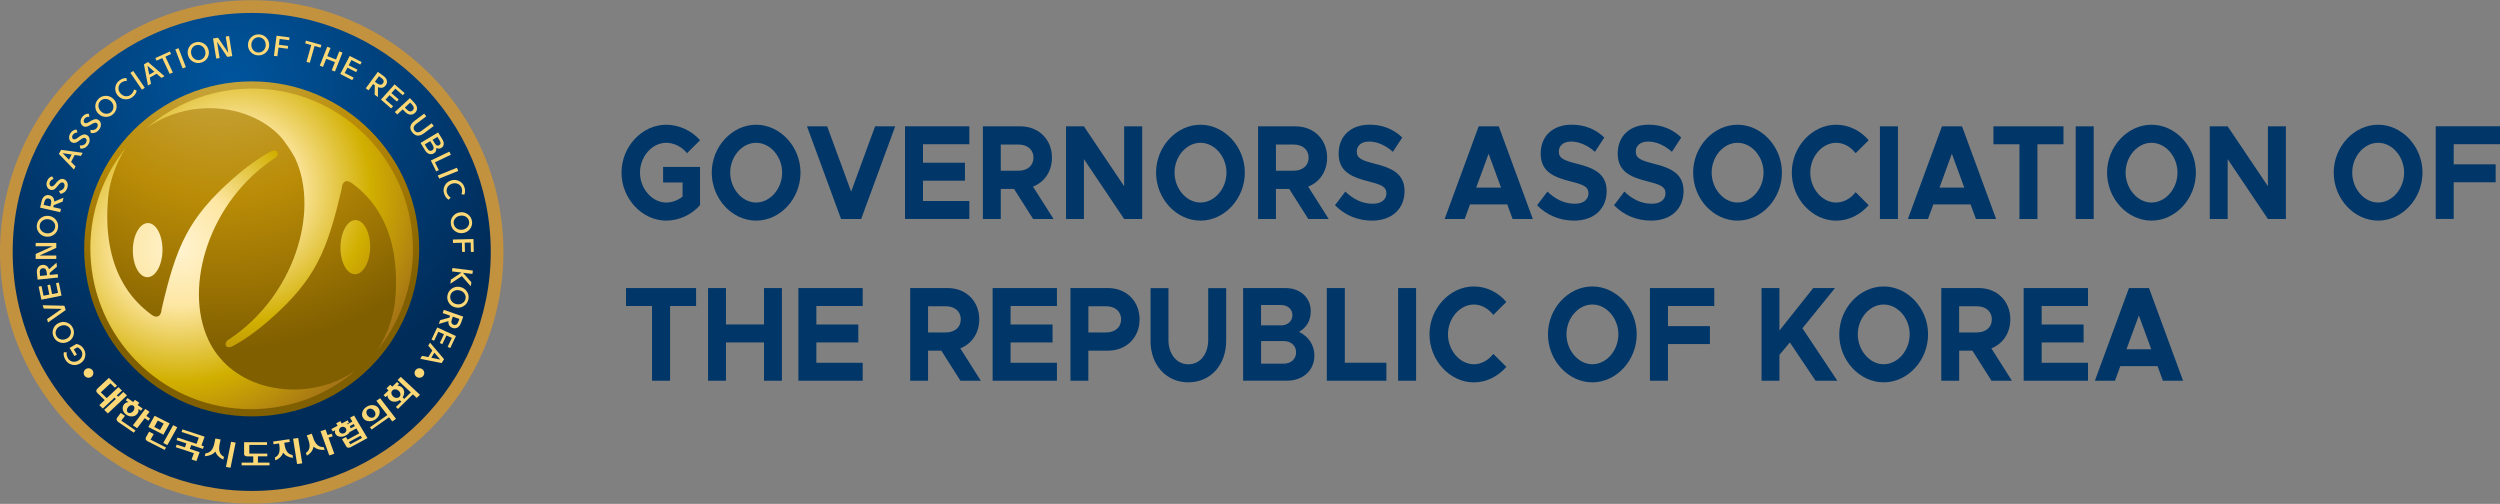 <svg width="258" height="52" viewBox="0 0 258 52" fill="none" xmlns="http://www.w3.org/2000/svg">
<rect x="0" y="0" width="258" height="52" fill="#808080" stroke="none"/>
<g clip-path="url(#clip0_2476_3837)">
<path d="M68.429 17.23H72.245V21.166C71.38 22.17 70.048 22.767 68.757 22.767C66.259 22.767 64.141 20.495 64.141 17.812C64.141 15.13 66.259 12.872 68.757 12.872C70.048 12.872 71.38 13.473 72.245 14.473L70.903 15.809C70.39 15.157 69.548 14.736 68.757 14.736C67.291 14.736 66.046 16.157 66.046 17.812C66.046 19.468 67.291 20.902 68.757 20.902C69.345 20.902 69.951 20.68 70.441 20.292V18.83H68.433V17.23H68.429Z" fill="#003668"/>
<path d="M73.452 17.812C73.452 15.125 75.561 12.872 78.032 12.872C80.502 12.872 82.611 15.125 82.611 17.812C82.611 20.5 80.529 22.767 78.032 22.767C75.534 22.767 73.452 20.495 73.452 17.812ZM80.719 17.812C80.719 16.157 79.489 14.736 78.032 14.736C76.575 14.736 75.358 16.157 75.358 17.812C75.358 19.468 76.588 20.902 78.032 20.902C79.475 20.902 80.719 19.482 80.719 17.812Z" fill="#003668"/>
<path d="M92.386 13.039L88.87 22.6H86.798L83.282 13.039H85.364L87.839 19.774L90.309 13.039H92.381H92.386Z" fill="#003668"/>
<path d="M95.253 14.889V16.795H99.583V18.645H95.253V20.745H100.036V22.596H93.398V13.034H100.036V14.884H95.253V14.889Z" fill="#003668"/>
<path d="M106.619 22.6L104.648 19.496H103.279V22.6H101.434V13.039H105.31C107.179 13.039 108.562 14.376 108.562 16.268C108.562 17.688 107.785 18.798 106.605 19.261L108.728 22.6H106.619ZM103.279 17.618H105.111C106.027 17.618 106.656 17.091 106.656 16.268C106.656 15.444 106.027 14.917 105.111 14.917H103.279V17.618Z" fill="#003668"/>
<path d="M110.014 13.039H111.859L116.013 19.219V13.039H117.873V22.6H116.013L111.859 16.42V22.6H110.014V13.039Z" fill="#003668"/>
<path d="M119.307 17.812C119.307 15.125 121.416 12.872 123.886 12.872C126.356 12.872 128.466 15.125 128.466 17.812C128.466 20.5 126.384 22.767 123.886 22.767C121.388 22.767 119.307 20.495 119.307 17.812ZM126.574 17.812C126.574 16.157 125.343 14.736 123.886 14.736C122.429 14.736 121.212 16.157 121.212 17.812C121.212 19.468 122.443 20.902 123.886 20.902C125.329 20.902 126.574 19.482 126.574 17.812Z" fill="#003668"/>
<path d="M135.016 22.6L133.046 19.496H131.677V22.6H129.831V13.039H133.707C135.576 13.039 136.959 14.376 136.959 16.268C136.959 17.688 136.182 18.798 135.003 19.261L137.121 22.6H135.012H135.016ZM131.677 17.618H133.509C134.424 17.618 135.053 17.091 135.053 16.268C135.053 15.444 134.424 14.917 133.509 14.917H131.677V17.618Z" fill="#003668"/>
<path d="M137.769 21.18L138.837 19.774C139.651 20.555 140.581 21.027 141.673 21.027C142.602 21.027 143.079 20.555 143.079 19.954C143.079 19.274 142.575 19.061 141.261 18.728C139.443 18.27 138.148 17.697 138.148 15.847C138.148 13.996 139.452 12.868 141.335 12.868C142.741 12.868 143.833 13.358 144.712 14.191L143.745 15.666C142.977 14.986 142.112 14.607 141.284 14.607C140.456 14.607 140.017 15.065 140.017 15.638C140.017 16.332 140.53 16.554 141.862 16.892C143.717 17.35 144.948 17.965 144.948 19.732C144.948 21.499 143.703 22.767 141.599 22.767C140.105 22.767 138.777 22.207 137.773 21.18H137.769Z" fill="#003668"/>
<path d="M155.545 21.097H151.706L151.156 22.6H149.088L152.599 13.039H154.671L158.187 22.6H156.1L155.55 21.097H155.545ZM154.907 19.358L153.626 15.865L152.344 19.358H154.902H154.907Z" fill="#003668"/>
<path d="M158.626 21.18L159.694 19.774C160.513 20.555 161.438 21.027 162.53 21.027C163.46 21.027 163.931 20.555 163.931 19.954C163.931 19.274 163.432 19.061 162.114 18.728C160.291 18.27 159 17.697 159 15.847C159 13.996 160.305 12.868 162.188 12.868C163.594 12.868 164.685 13.358 165.564 14.191L164.598 15.666C163.83 14.986 162.965 14.607 162.137 14.607C161.309 14.607 160.869 15.065 160.869 15.638C160.869 16.332 161.383 16.554 162.715 16.892C164.574 17.35 165.805 17.965 165.805 19.732C165.805 21.499 164.565 22.767 162.451 22.767C160.957 22.767 159.63 22.207 158.621 21.18H158.626Z" fill="#003668"/>
<path d="M166.568 21.18L167.632 19.774C168.451 20.555 169.376 21.027 170.472 21.027C171.402 21.027 171.879 20.555 171.879 19.954C171.879 19.274 171.379 19.061 170.061 18.728C168.243 18.27 166.948 17.697 166.948 15.847C166.948 13.996 168.252 12.868 170.135 12.868C171.536 12.868 172.633 13.358 173.507 14.191L172.54 15.666C171.772 14.986 170.907 14.607 170.079 14.607C169.251 14.607 168.812 15.065 168.812 15.638C168.812 16.332 169.325 16.554 170.658 16.892C172.517 17.35 173.743 17.965 173.743 19.732C173.743 21.499 172.503 22.767 170.394 22.767C168.9 22.767 167.568 22.207 166.568 21.18Z" fill="#003668"/>
<path d="M174.732 17.812C174.732 15.125 176.842 12.872 179.312 12.872C181.782 12.872 183.896 15.125 183.896 17.812C183.896 20.5 181.814 22.767 179.312 22.767C176.809 22.767 174.732 20.495 174.732 17.812ZM181.999 17.812C181.999 16.157 180.769 14.736 179.312 14.736C177.855 14.736 176.643 16.157 176.643 17.812C176.643 19.468 177.873 20.902 179.312 20.902C180.751 20.902 181.999 19.482 181.999 17.812Z" fill="#003668"/>
<path d="M184.914 17.812C184.914 15.125 187.023 12.872 189.494 12.872C190.798 12.872 192.005 13.483 192.847 14.473L191.501 15.809C191.002 15.171 190.285 14.736 189.494 14.736C188.05 14.736 186.82 16.157 186.82 17.812C186.82 19.468 188.046 20.902 189.494 20.902C190.285 20.902 191.002 20.472 191.501 19.834L192.847 21.171C192.005 22.147 190.803 22.771 189.494 22.771C187.019 22.771 184.914 20.5 184.914 17.817V17.812Z" fill="#003668"/>
<path d="M194.008 13.039H195.867V22.6H194.008V13.039Z" fill="#003668"/>
<path d="M203.357 21.097H199.517L198.967 22.6H196.895L200.41 13.039H202.482L205.998 22.6H203.916L203.366 21.097H203.357ZM202.714 19.358L201.432 15.865L200.156 19.358H202.714Z" fill="#003668"/>
<path d="M208.408 14.889H205.725V13.039H212.95V14.889H210.262V22.6H208.408V14.889Z" fill="#003668"/>
<path d="M214.213 13.039H216.068V22.6H214.213V13.039Z" fill="#003668"/>
<path d="M217.451 17.812C217.451 15.125 219.561 12.872 222.035 12.872C224.51 12.872 226.615 15.125 226.615 17.812C226.615 20.5 224.529 22.767 222.035 22.767C219.542 22.767 217.451 20.495 217.451 17.812ZM224.718 17.812C224.718 16.157 223.492 14.736 222.035 14.736C220.578 14.736 219.362 16.157 219.362 17.812C219.362 19.468 220.592 20.902 222.035 20.902C223.478 20.902 224.718 19.482 224.718 17.812Z" fill="#003668"/>
<path d="M228.049 13.039H229.894L234.048 19.219V13.039H235.903V22.6H234.048L229.894 16.42V22.6H228.049V13.039Z" fill="#003668"/>
<path d="M240.839 17.812C240.839 15.125 242.948 12.872 245.423 12.872C247.898 12.872 250.002 15.125 250.002 17.812C250.002 20.5 247.916 22.767 245.423 22.767C242.93 22.767 240.839 20.495 240.839 17.812ZM248.106 17.812C248.106 16.157 246.88 14.736 245.423 14.736C243.966 14.736 242.749 16.157 242.749 17.812C242.749 19.468 243.98 20.902 245.423 20.902C246.866 20.902 248.106 19.482 248.106 17.812Z" fill="#003668"/>
<path d="M253.222 14.889V16.962H257.552V18.812H253.222V22.596H251.367V13.034H258.005V14.884H253.227L253.222 14.889Z" fill="#003668"/>
<path d="M67.295 31.579H64.607V29.728H71.837V31.579H69.15V39.29H67.29V31.579H67.295Z" fill="#003668"/>
<path d="M80.692 29.728V39.29H78.846V35.339H74.919V39.29H73.073V29.728H74.919V33.484H78.846V29.728H80.692Z" fill="#003668"/>
<path d="M84.249 31.579V33.489H88.578V35.339H84.249V37.439H89.031V39.29H82.394V29.728H89.031V31.579H84.249Z" fill="#003668"/>
<path d="M99.116 39.29L97.145 36.186H95.776V39.29H93.931V29.728H97.807C99.676 29.728 101.059 31.065 101.059 32.957C101.059 34.377 100.282 35.487 99.102 35.95L101.221 39.29H99.112H99.116ZM95.776 34.308H97.608C98.524 34.308 99.153 33.781 99.153 32.957C99.153 32.134 98.524 31.606 97.608 31.606H95.776V34.308Z" fill="#003668"/>
<path d="M104.292 31.579V33.489H108.622V35.339H104.292V37.439H109.075V39.29H102.438V29.728H109.075V31.579H104.292Z" fill="#003668"/>
<path d="M110.476 29.728H114.353C116.221 29.728 117.605 31.065 117.605 32.957C117.605 34.849 116.226 36.186 114.353 36.186H112.317V39.29H110.472V29.728H110.476ZM114.154 34.308C115.07 34.308 115.699 33.781 115.699 32.957C115.699 32.134 115.07 31.606 114.154 31.606H112.322V34.308H114.154Z" fill="#003668"/>
<path d="M118.738 35.159V29.733H120.584V35.076C120.584 36.551 121.435 37.597 122.642 37.597C123.849 37.597 124.687 36.551 124.687 35.076V29.733H126.542V35.159C126.542 37.675 124.923 39.456 122.638 39.456C120.352 39.456 118.733 37.675 118.733 35.159H118.738Z" fill="#003668"/>
<path d="M128.295 29.728H132.661C134.202 29.728 135.27 30.732 135.27 32.12C135.27 33.096 134.831 33.804 134.063 34.248C135.067 34.747 135.645 35.64 135.645 36.695C135.645 38.226 134.465 39.285 132.819 39.285H128.29V29.724L128.295 29.728ZM132.199 33.582C132.888 33.582 133.378 33.138 133.378 32.522C133.378 31.907 132.888 31.477 132.199 31.477H130.14V33.577H132.199V33.582ZM132.49 37.532C133.23 37.532 133.758 37.046 133.758 36.362C133.758 35.677 133.23 35.196 132.49 35.196H130.145V37.532H132.49Z" fill="#003668"/>
<path d="M143.074 37.439V39.29H136.927V29.728H138.786V37.435H143.079L143.074 37.439Z" fill="#003668"/>
<path d="M144.286 29.728H146.141V39.29H144.286V29.728Z" fill="#003668"/>
<path d="M147.524 34.502C147.524 31.814 149.634 29.562 152.104 29.562C153.408 29.562 154.616 30.172 155.453 31.162L154.111 32.499C153.607 31.861 152.895 31.426 152.104 31.426C150.661 31.426 149.43 32.846 149.43 34.502C149.43 36.158 150.661 37.592 152.104 37.592C152.895 37.592 153.607 37.162 154.111 36.523L155.453 37.86C154.611 38.836 153.408 39.461 152.104 39.461C149.629 39.461 147.524 37.19 147.524 34.507V34.502Z" fill="#003668"/>
<path d="M159.75 34.502C159.75 31.814 161.859 29.562 164.329 29.562C166.8 29.562 168.909 31.819 168.909 34.502C168.909 37.185 166.827 39.456 164.329 39.456C161.832 39.456 159.75 37.185 159.75 34.502ZM167.017 34.502C167.017 32.846 165.791 31.426 164.334 31.426C162.877 31.426 161.66 32.846 161.66 34.502C161.66 36.158 162.891 37.592 164.334 37.592C165.777 37.592 167.017 36.172 167.017 34.502Z" fill="#003668"/>
<path d="M172.133 31.579V33.656H176.463V35.506H172.133V39.29H170.273V29.728H176.911V31.579H172.133Z" fill="#003668"/>
<path d="M181.791 29.728H183.637V34.114L187.124 29.728H189.373L186.01 33.878L189.613 39.29H187.365L184.714 35.339L183.637 36.621V39.294H181.791V29.733V29.728Z" fill="#003668"/>
<path d="M189.812 34.502C189.812 31.814 191.922 29.562 194.397 29.562C196.871 29.562 198.976 31.819 198.976 34.502C198.976 37.185 196.894 39.456 194.397 39.456C191.899 39.456 189.812 37.185 189.812 34.502ZM197.08 34.502C197.08 32.846 195.849 31.426 194.397 31.426C192.944 31.426 191.723 32.846 191.723 34.502C191.723 36.158 192.953 37.592 194.397 37.592C195.84 37.592 197.08 36.172 197.08 34.502Z" fill="#003668"/>
<path d="M205.522 39.29L203.551 36.186H202.186V39.29H200.341V29.728H204.217C206.086 29.728 207.464 31.065 207.464 32.957C207.464 34.377 206.687 35.487 205.508 35.95L207.631 39.29H205.522ZM202.182 34.308H204.014C204.93 34.308 205.559 33.781 205.559 32.957C205.559 32.134 204.93 31.606 204.014 31.606H202.182V34.308Z" fill="#003668"/>
<path d="M210.698 31.579V33.489H215.027V35.339H210.698V37.439H215.481V39.29H208.843V29.728H215.481V31.579H210.698Z" fill="#003668"/>
<path d="M222.656 37.786H218.816L218.266 39.29H216.193L219.709 29.728H221.777L225.292 39.29H223.211L222.66 37.786H222.656ZM222.013 36.047L220.731 32.555L219.45 36.047H222.008H222.013Z" fill="#003668"/>
<path d="M25.974 0.022C11.629 0.022 0 11.656 0 26C0 40.344 11.629 51.974 25.974 51.974C40.318 51.974 51.952 40.344 51.952 26C51.952 11.656 40.322 0.022 25.974 0.022Z" fill="#C3923F"/>
<path d="M25.974 10.166C17.231 10.166 10.145 17.257 10.145 26C10.145 34.743 17.231 41.834 25.974 41.834C34.716 41.834 41.808 34.743 41.808 26C41.808 17.257 34.716 10.166 25.974 10.166Z" fill="white"/>
<path d="M25.973 1.336C12.35 1.336 1.309 12.377 1.309 26C1.309 39.623 12.35 50.664 25.978 50.664C39.605 50.664 50.647 39.623 50.647 26C50.647 12.377 39.6 1.336 25.973 1.336Z" fill="url(#paint0_radial_2476_3837)"/>
<path d="M25.974 8.399C16.426 8.399 8.688 16.138 8.688 25.686C8.688 35.233 16.426 42.972 25.974 42.972C35.521 42.972 43.26 35.233 43.26 25.686C43.26 16.138 35.521 8.399 25.974 8.399Z" fill="url(#paint1_radial_2476_3837)"/>
<path d="M13.707 25.792C13.73 24.247 14.433 23.007 15.275 23.021C16.121 23.03 16.787 24.293 16.769 25.834C16.746 27.378 16.043 28.618 15.201 28.609C14.354 28.595 13.688 27.337 13.711 25.792H13.707ZM23.078 37.356C22.967 37.222 22.773 37.009 22.574 36.787C22.375 36.565 21.936 35.913 21.718 35.501L21.496 35.053C18.906 29.497 21.64 20.768 28.268 16.378C28.324 16.341 28.384 16.305 28.439 16.267C28.638 16.096 28.726 15.856 28.62 15.689C28.509 15.514 28.241 15.49 27.991 15.615C27.958 15.634 27.931 15.648 27.898 15.666C26.714 16.3 25.386 17.239 23.971 18.497C19.428 22.54 18.189 25.38 16.681 31.898C16.63 32.735 16.126 32.837 15.654 32.49C15.608 32.453 15.552 32.411 15.501 32.374C13.896 31.162 10.45 28.012 11.167 20.301C11.278 19.084 11.819 16.975 13.045 15.171C10.718 18.025 9.321 21.666 9.321 25.639C9.321 26.106 9.344 26.564 9.381 27.018C10.085 35.534 17.217 42.227 25.914 42.227C26.071 42.227 26.228 42.222 26.386 42.218C30.359 42.107 33.986 40.594 36.784 38.161C32.64 41.177 26.427 40.802 23.069 37.352L23.078 37.356Z" fill="url(#paint2_radial_2476_3837)"/>
<path d="M38.2 25.528C38.176 27.069 37.473 28.313 36.627 28.299C35.785 28.29 35.114 27.027 35.137 25.482C35.161 23.937 35.859 22.697 36.706 22.711C37.552 22.725 38.218 23.983 38.2 25.528ZM38.894 36.2C41.22 33.346 42.617 29.705 42.617 25.732C42.617 25.269 42.594 24.807 42.557 24.353C41.854 15.833 34.726 9.139 26.025 9.139C25.867 9.139 25.71 9.148 25.553 9.148C21.579 9.259 17.953 10.772 15.154 13.205C19.304 10.189 25.516 10.564 28.87 14.015C28.981 14.149 29.133 14.315 29.226 14.431C29.318 14.547 29.994 15.486 30.211 15.897L30.452 16.314C33.042 21.869 30.308 30.598 23.68 34.988C23.624 35.025 23.564 35.062 23.504 35.099C23.305 35.27 23.217 35.511 23.323 35.682C23.434 35.853 23.703 35.881 23.952 35.756C23.985 35.737 24.017 35.723 24.045 35.705C25.234 35.071 26.557 34.132 27.972 32.874C32.519 28.831 33.754 25.991 35.262 19.473C35.313 18.636 35.817 18.534 36.289 18.881C36.336 18.918 36.391 18.96 36.442 18.997C38.047 20.209 41.493 23.359 40.772 31.074C40.661 32.286 40.119 34.396 38.894 36.204V36.2Z" fill="url(#paint3_radial_2476_3837)"/>
<path d="M12.198 40.941L12.055 40.802L12.587 40.303L12.222 39.951L11.014 41.085L10.404 40.492L11.398 39.558L11.861 40.007L12.074 39.808L11.236 38.994L10.089 40.072L10.057 40.099C9.992 40.169 9.844 40.358 10.034 40.543L10.802 41.288L10.246 41.811L10.612 42.162L11.815 41.034L11.958 41.172L10.755 42.301L11.13 42.667L13.101 40.812L12.726 40.451L12.194 40.95L12.198 40.941Z" fill="#FDD876"/>
<path d="M12.892 42.912L12.458 42.616L12.088 43.106C12.088 43.106 11.902 43.346 12.222 43.564L13.808 44.651L13.984 44.42L12.518 43.411L12.897 42.912H12.892Z" fill="#FDD876"/>
<path d="M15.427 42.5L14.992 42.204L13.716 43.897L14.151 44.193L14.932 43.157L15.312 43.42L15.488 43.189L15.104 42.925L15.427 42.5Z" fill="#FDD876"/>
<path d="M13.66 42.972C13.882 42.949 14.053 42.856 14.178 42.694C14.294 42.542 14.326 42.375 14.275 42.199L14.548 42.389L14.719 42.158L14.201 41.801L14.373 41.57L13.924 41.26L13.753 41.492L13.156 41.08L12.98 41.311L13.253 41.496C13.059 41.51 12.906 41.593 12.79 41.741C12.67 41.903 12.629 42.088 12.68 42.296C12.73 42.505 12.851 42.671 13.045 42.805C13.239 42.939 13.447 42.995 13.665 42.972H13.66ZM13.096 42.338C13.096 42.232 13.128 42.13 13.207 42.028C13.281 41.926 13.373 41.862 13.48 41.829C13.586 41.797 13.679 41.811 13.753 41.862C13.831 41.913 13.873 41.996 13.873 42.097C13.873 42.204 13.841 42.306 13.762 42.412C13.683 42.514 13.591 42.579 13.489 42.611C13.383 42.643 13.295 42.63 13.216 42.579C13.137 42.523 13.1 42.444 13.096 42.343V42.338Z" fill="#FDD876"/>
<path d="M16.848 45.719L17.269 45.937L18.296 44.096L17.87 43.878L16.848 45.719Z" fill="#FDD876"/>
<path d="M15.858 44.79L15.386 44.549L15.071 45.114L15.062 45.132C15.034 45.192 14.956 45.396 15.247 45.544L16.996 46.432L17.134 46.182L15.539 45.373L15.862 44.794L15.858 44.79Z" fill="#FDD876"/>
<path d="M17.509 43.698L15.955 42.907L15.308 44.068L16.862 44.859L17.509 43.693V43.698ZM16.524 44.369L15.918 44.063L16.284 43.402L16.89 43.712L16.524 44.373V44.369Z" fill="#FDD876"/>
<path d="M21.117 45.067L18.836 44.313L18.739 44.582L20.515 45.169L20.284 45.807L18.318 45.155L18.221 45.423L19.234 45.761L19.086 46.164L18.235 45.881L18.138 46.15L20.006 46.77L19.771 47.417L20.27 47.584L20.603 46.668L19.59 46.33L19.738 45.928L20.941 46.325L21.038 46.057L20.788 45.974L21.117 45.067Z" fill="#FDD876"/>
<path d="M23.318 48.185L23.79 48.273L24.317 45.678L23.846 45.59L23.318 48.185Z" fill="#FDD876"/>
<path d="M22.662 45.844L22.763 45.354L22.227 45.252L22.125 45.743C21.995 46.372 21.727 46.728 21.2 46.788L21.14 47.079C21.611 47.056 21.977 46.894 22.231 46.598C22.352 46.964 22.625 47.241 23.05 47.431L23.11 47.14C22.648 46.894 22.537 46.469 22.662 45.84V45.844Z" fill="#FDD876"/>
<path d="M26.621 47.093H27.588V46.811H25.729V45.918H27.556V45.636H25.192V46.871C25.206 46.964 25.266 47.098 25.516 47.098H26.136V47.741H24.938V48.023H27.815V47.741H26.617V47.098L26.621 47.093Z" fill="#FDD876"/>
<path d="M29.364 45.849L29.341 45.692L29.905 45.609L29.859 45.326L28.185 45.567L28.231 45.849L28.8 45.766L28.823 45.923C28.925 46.58 28.814 47.005 28.365 47.214L28.411 47.51C28.814 47.348 29.082 47.089 29.221 46.723C29.466 47.033 29.804 47.209 30.234 47.251L30.188 46.955C29.697 46.881 29.461 46.506 29.36 45.849H29.364Z" fill="#FDD876"/>
<path d="M30.66 47.889L31.187 47.815L30.775 45.201L30.248 45.275L30.66 47.889Z" fill="#FDD876"/>
<path d="M33.597 44.327L33.079 44.494L33.981 46.996L34.499 46.825L33.903 45.164L34.328 45.026L34.231 44.757L33.805 44.896L33.597 44.327Z" fill="#FDD876"/>
<path d="M32.344 45.229L32.173 44.757L31.659 44.928L31.826 45.4C32.043 46.002 31.997 46.441 31.571 46.746L31.673 47.029C32.066 46.783 32.293 46.469 32.362 46.094C32.658 46.353 33.038 46.464 33.51 46.427L33.408 46.145C32.876 46.159 32.557 45.84 32.339 45.234L32.344 45.229Z" fill="#FDD876"/>
<path d="M36.354 43.513L35.854 43.781C35.854 43.781 35.808 43.763 35.766 43.758L36.016 43.624L35.873 43.379L35.267 43.707L35.123 43.458L34.693 43.689L34.841 43.934L34.198 44.281L34.346 44.531L34.596 44.392C34.541 44.531 34.554 44.665 34.628 44.794C34.716 44.942 34.864 45.035 35.072 45.063C35.285 45.09 35.489 45.049 35.697 44.938C35.868 44.845 35.998 44.73 36.086 44.586L36.775 44.212L37.075 44.72L35.868 45.373L35.706 45.095L35.29 45.317L35.766 46.117C35.822 46.177 35.951 46.261 36.169 46.159L37.922 45.211L36.539 42.879L36.123 43.106L36.358 43.504L36.354 43.513ZM35.729 44.48C35.697 44.577 35.637 44.646 35.549 44.697C35.456 44.748 35.364 44.757 35.258 44.734C35.156 44.711 35.086 44.656 35.035 44.577C34.985 44.494 34.975 44.401 35.003 44.309C35.035 44.216 35.096 44.142 35.188 44.091C35.276 44.04 35.373 44.026 35.475 44.054C35.577 44.077 35.651 44.133 35.702 44.216C35.748 44.299 35.762 44.387 35.729 44.48ZM37.353 45.201L36.146 45.854L36.007 45.618L37.214 44.965L37.353 45.201ZM36.622 43.971L36.183 44.207C36.173 44.128 36.15 44.059 36.109 43.994L36.099 43.976L36.497 43.758L36.622 43.966V43.971Z" fill="#FDD876"/>
<path d="M39.975 42.833L38.176 44.096L38.352 44.327L40.151 43.06L40.484 43.495L40.868 43.222L39.23 41.094L38.842 41.362L39.975 42.833Z" fill="#FDD876"/>
<path d="M38.074 43.467C38.32 43.485 38.546 43.42 38.759 43.273C38.972 43.124 39.106 42.93 39.161 42.703C39.217 42.477 39.18 42.273 39.046 42.097C38.912 41.922 38.717 41.825 38.477 41.811C38.236 41.792 38.005 41.862 37.788 42.01C37.575 42.162 37.441 42.347 37.385 42.574C37.33 42.801 37.367 43.004 37.501 43.18C37.635 43.356 37.825 43.448 38.07 43.467H38.074ZM37.811 42.528C37.815 42.407 37.871 42.31 37.968 42.241C38.065 42.172 38.181 42.153 38.306 42.181C38.435 42.213 38.537 42.283 38.625 42.394C38.713 42.505 38.754 42.625 38.745 42.75C38.74 42.875 38.685 42.972 38.588 43.041C38.495 43.106 38.38 43.129 38.255 43.097C38.13 43.069 38.024 42.995 37.936 42.884C37.848 42.773 37.811 42.653 37.815 42.528H37.811Z" fill="#FDD876"/>
<path d="M41.031 39.216L42.4 40.497L41.72 41.163L41.549 41.006C41.646 40.867 41.697 40.719 41.711 40.557C41.729 40.331 41.655 40.145 41.498 39.998C41.364 39.868 41.197 39.808 41.008 39.803L41.035 39.775L41.193 39.618L40.98 39.419L40.48 39.905L40.268 39.706L39.884 40.085L40.096 40.284L39.583 40.784L39.796 40.983L39.953 40.83L39.985 40.798C39.99 40.983 40.064 41.135 40.198 41.26C40.355 41.408 40.554 41.468 40.79 41.45C40.957 41.436 41.114 41.38 41.253 41.288L41.424 41.445L40.855 42L41.068 42.199L42.608 40.696L43.006 41.066L43.339 40.742L41.359 38.892L41.026 39.216H41.031ZM40.901 41.066C40.776 41.057 40.665 41.006 40.564 40.909C40.462 40.816 40.406 40.705 40.392 40.585C40.383 40.502 40.397 40.428 40.439 40.358L40.573 40.229C40.642 40.187 40.721 40.173 40.809 40.178C40.934 40.187 41.049 40.243 41.151 40.335C41.253 40.432 41.308 40.539 41.322 40.659C41.331 40.775 41.299 40.872 41.225 40.95L41.207 40.969C41.128 41.043 41.026 41.075 40.906 41.061L40.901 41.066Z" fill="#FDD876"/>
<path d="M8.637 38.494C8.637 38.767 8.859 38.984 9.136 38.984C9.414 38.984 9.636 38.762 9.636 38.494C9.636 38.226 9.414 38.004 9.136 38.004C8.859 38.004 8.637 38.226 8.637 38.494Z" fill="#FDD876"/>
<path d="M43.783 38.494C43.783 38.767 43.561 38.984 43.284 38.984C43.006 38.984 42.784 38.762 42.784 38.494C42.784 38.226 43.006 38.004 43.284 38.004C43.561 38.004 43.783 38.226 43.783 38.494Z" fill="#FDD876"/>
<path d="M8.081 37.208C8.275 37.093 8.404 36.935 8.465 36.736C8.52 36.537 8.497 36.352 8.391 36.181C8.335 36.084 8.261 36.01 8.182 35.95C8.099 35.89 8.03 35.853 7.97 35.848L7.613 36.056L7.937 36.597L7.683 36.746L7.179 35.904L7.882 35.497C8.021 35.511 8.159 35.566 8.303 35.654C8.441 35.746 8.562 35.871 8.654 36.033C8.811 36.292 8.848 36.565 8.774 36.852C8.7 37.139 8.529 37.361 8.266 37.513C7.997 37.671 7.72 37.712 7.428 37.638C7.137 37.564 6.915 37.398 6.758 37.139C6.591 36.857 6.531 36.597 6.587 36.357L6.883 36.348C6.85 36.57 6.896 36.787 7.017 36.986C7.118 37.157 7.271 37.268 7.475 37.315C7.683 37.361 7.886 37.324 8.085 37.208H8.081Z" fill="#FDD876"/>
<path d="M5.523 34.743C5.403 34.465 5.394 34.188 5.505 33.915C5.616 33.637 5.814 33.443 6.092 33.318C6.374 33.198 6.656 33.188 6.934 33.299C7.211 33.406 7.415 33.6 7.535 33.878C7.656 34.155 7.665 34.433 7.554 34.706C7.443 34.978 7.248 35.177 6.966 35.298C6.684 35.418 6.402 35.427 6.124 35.316C5.842 35.21 5.643 35.016 5.523 34.738V34.743ZM7.267 33.993C7.188 33.808 7.05 33.683 6.855 33.609C6.652 33.54 6.448 33.549 6.24 33.637C6.032 33.725 5.884 33.868 5.796 34.063C5.717 34.252 5.717 34.442 5.796 34.622C5.875 34.803 6.013 34.932 6.208 35.006C6.407 35.076 6.615 35.066 6.823 34.978C7.031 34.891 7.179 34.747 7.262 34.553C7.341 34.363 7.341 34.174 7.262 33.993H7.267Z" fill="#FDD876"/>
<path d="M6.781 31.995L4.958 33.276L4.852 32.934L6.369 31.875L4.51 31.842L4.403 31.5L6.642 31.551L6.781 32V31.995Z" fill="#FDD876"/>
<path d="M6.073 29.159L6.35 30.51L4.269 30.926L3.991 29.58L4.283 29.52L4.491 30.519L5.092 30.399L4.893 29.428L5.175 29.372L5.374 30.348L5.99 30.223L5.781 29.22L6.073 29.159Z" fill="#FDD876"/>
<path d="M5.06 27.795L5.833 27.11L5.874 27.522L5.125 28.165L5.148 28.373L5.957 28.29L5.994 28.641L3.881 28.859L3.811 28.188C3.783 27.938 3.825 27.739 3.927 27.591C4.033 27.443 4.181 27.36 4.38 27.337C4.579 27.318 4.741 27.369 4.875 27.489C4.963 27.568 5.023 27.674 5.065 27.799L5.06 27.795ZM4.412 27.684C4.297 27.698 4.209 27.744 4.158 27.832C4.107 27.92 4.089 28.049 4.112 28.23L4.14 28.479L4.852 28.405L4.824 28.156C4.806 27.975 4.759 27.85 4.695 27.776C4.625 27.702 4.533 27.674 4.417 27.684H4.412Z" fill="#FDD876"/>
<path d="M5.809 25.579L4.079 26.37H5.809V26.722H3.682V26.208L5.421 25.417H3.682V25.07H5.809V25.584V25.579Z" fill="#FDD876"/>
<path d="M3.807 23.22C3.844 22.919 3.978 22.679 4.218 22.498C4.454 22.318 4.727 22.244 5.032 22.281C5.338 22.318 5.583 22.452 5.768 22.683C5.953 22.915 6.027 23.183 5.99 23.479C5.953 23.78 5.819 24.02 5.583 24.201C5.347 24.381 5.074 24.455 4.769 24.423C4.463 24.386 4.218 24.252 4.029 24.02C3.844 23.789 3.765 23.521 3.802 23.22H3.807ZM5.694 23.442C5.717 23.243 5.666 23.067 5.532 22.905C5.393 22.744 5.213 22.651 4.986 22.623C4.759 22.596 4.561 22.646 4.385 22.771C4.218 22.896 4.121 23.058 4.098 23.257C4.075 23.456 4.126 23.632 4.26 23.794C4.399 23.955 4.579 24.048 4.806 24.076C5.032 24.103 5.231 24.053 5.402 23.928C5.569 23.803 5.661 23.641 5.689 23.442H5.694Z" fill="#FDD876"/>
<path d="M5.597 20.805L6.554 20.403L6.462 20.805L5.541 21.175L5.495 21.379L6.291 21.559L6.212 21.902L4.14 21.43L4.292 20.768C4.348 20.523 4.454 20.347 4.598 20.241C4.746 20.135 4.917 20.102 5.106 20.148C5.301 20.19 5.439 20.292 5.523 20.449C5.578 20.551 5.601 20.671 5.601 20.805H5.597ZM5.023 20.491C4.908 20.463 4.81 20.482 4.736 20.546C4.658 20.611 4.602 20.731 4.561 20.907L4.505 21.148L5.204 21.305L5.259 21.06C5.301 20.884 5.301 20.75 5.259 20.657C5.217 20.565 5.139 20.509 5.023 20.482V20.491Z" fill="#FDD876"/>
<path d="M6.23 19.996L6.082 19.704C6.23 19.686 6.346 19.64 6.438 19.57C6.536 19.496 6.6 19.408 6.637 19.311C6.674 19.205 6.674 19.108 6.647 19.015C6.619 18.923 6.559 18.863 6.471 18.835C6.392 18.807 6.314 18.826 6.24 18.886C6.166 18.946 6.096 19.011 6.031 19.089C5.967 19.168 5.902 19.246 5.832 19.33C5.721 19.464 5.615 19.547 5.504 19.584C5.393 19.621 5.287 19.621 5.185 19.584C5.028 19.533 4.917 19.422 4.852 19.256C4.782 19.089 4.782 18.909 4.852 18.719C4.921 18.52 5.028 18.372 5.176 18.284C5.25 18.238 5.319 18.21 5.388 18.206L5.532 18.474C5.49 18.479 5.439 18.497 5.379 18.529C5.259 18.594 5.176 18.696 5.129 18.83C5.102 18.913 5.102 18.997 5.129 19.075C5.157 19.154 5.208 19.205 5.287 19.233C5.407 19.274 5.555 19.177 5.735 18.95C5.768 18.909 5.8 18.867 5.837 18.821C5.962 18.668 6.087 18.567 6.207 18.511C6.327 18.455 6.457 18.446 6.591 18.492C6.753 18.543 6.864 18.659 6.938 18.83C7.012 19.001 7.012 19.196 6.938 19.404C6.873 19.598 6.772 19.746 6.642 19.838C6.512 19.931 6.378 19.987 6.244 19.996H6.23Z" fill="#FDD876"/>
<path d="M6.296 15.463L8.525 15.768L8.359 16.087L7.706 15.995L7.336 16.707L7.794 17.179L7.628 17.498L6.078 15.888L6.3 15.463H6.296ZM7.114 16.485L7.396 15.944L6.462 15.809L7.114 16.48V16.485Z" fill="#FDD876"/>
<path d="M8.298 15.328L8.224 15.009C8.372 15.028 8.497 15.009 8.603 14.968C8.714 14.921 8.802 14.852 8.858 14.764C8.918 14.672 8.946 14.574 8.941 14.482C8.936 14.385 8.895 14.311 8.812 14.26C8.742 14.214 8.664 14.214 8.576 14.251C8.488 14.288 8.404 14.338 8.326 14.399C8.247 14.459 8.159 14.519 8.071 14.584C7.933 14.685 7.803 14.741 7.687 14.746C7.572 14.755 7.465 14.727 7.378 14.672C7.239 14.584 7.16 14.45 7.137 14.274C7.114 14.093 7.156 13.922 7.267 13.751C7.382 13.575 7.521 13.46 7.687 13.409C7.771 13.381 7.845 13.372 7.914 13.386L7.988 13.682C7.947 13.682 7.891 13.682 7.826 13.7C7.692 13.733 7.586 13.811 7.507 13.931C7.461 14.005 7.438 14.084 7.442 14.167C7.447 14.251 7.484 14.315 7.553 14.357C7.66 14.426 7.831 14.371 8.058 14.191C8.099 14.158 8.141 14.126 8.187 14.093C8.349 13.978 8.492 13.908 8.622 13.881C8.751 13.857 8.881 13.881 8.997 13.955C9.14 14.043 9.223 14.181 9.246 14.366C9.274 14.551 9.228 14.736 9.103 14.926C8.992 15.097 8.858 15.217 8.705 15.278C8.557 15.338 8.414 15.356 8.28 15.333L8.298 15.328Z" fill="#FDD876"/>
<path d="M9.367 13.728L9.325 13.404C9.468 13.437 9.598 13.432 9.709 13.399C9.825 13.363 9.917 13.302 9.982 13.219C10.051 13.131 10.088 13.039 10.093 12.942C10.093 12.844 10.061 12.766 9.987 12.71C9.922 12.659 9.843 12.65 9.751 12.678C9.663 12.71 9.57 12.747 9.487 12.798C9.399 12.849 9.311 12.905 9.219 12.955C9.071 13.043 8.937 13.085 8.821 13.085C8.705 13.085 8.603 13.048 8.52 12.983C8.391 12.881 8.326 12.743 8.317 12.562C8.312 12.382 8.372 12.215 8.497 12.058C8.631 11.892 8.779 11.79 8.95 11.753C9.034 11.734 9.112 11.73 9.177 11.753L9.223 12.053C9.182 12.044 9.131 12.049 9.061 12.053C8.923 12.077 8.812 12.141 8.724 12.252C8.668 12.322 8.64 12.396 8.636 12.479C8.636 12.562 8.664 12.627 8.728 12.678C8.83 12.757 9.001 12.715 9.246 12.558C9.288 12.53 9.339 12.502 9.385 12.47C9.556 12.368 9.709 12.312 9.839 12.299C9.973 12.285 10.093 12.322 10.204 12.41C10.338 12.511 10.408 12.655 10.412 12.844C10.421 13.03 10.357 13.214 10.218 13.386C10.088 13.547 9.945 13.649 9.788 13.7C9.635 13.746 9.492 13.751 9.357 13.714L9.367 13.728Z" fill="#FDD876"/>
<path d="M10.149 10.212C10.361 10 10.62 9.889 10.921 9.889C11.222 9.889 11.481 9.995 11.703 10.208C11.92 10.421 12.031 10.675 12.036 10.971C12.036 11.267 11.929 11.521 11.717 11.739C11.504 11.952 11.245 12.063 10.944 12.063C10.643 12.063 10.384 11.961 10.167 11.748C9.95 11.535 9.839 11.281 9.834 10.985C9.834 10.689 9.936 10.434 10.153 10.217L10.149 10.212ZM11.504 11.526C11.647 11.383 11.712 11.211 11.707 11.003C11.698 10.795 11.615 10.61 11.453 10.453C11.291 10.296 11.101 10.212 10.889 10.208C10.681 10.208 10.505 10.277 10.361 10.421C10.218 10.564 10.153 10.735 10.158 10.943C10.167 11.151 10.25 11.336 10.417 11.494C10.579 11.651 10.764 11.734 10.981 11.739C11.189 11.739 11.365 11.669 11.508 11.526H11.504Z" fill="#FDD876"/>
<path d="M13.488 9.778C13.664 9.639 13.775 9.458 13.83 9.236L14.108 9.347C14.066 9.597 13.923 9.815 13.678 10.009C13.437 10.198 13.169 10.277 12.873 10.245C12.577 10.212 12.332 10.078 12.137 9.838C11.943 9.597 11.864 9.329 11.897 9.037C11.929 8.746 12.068 8.505 12.308 8.316C12.549 8.126 12.799 8.038 13.049 8.057L13.099 8.344C12.868 8.344 12.669 8.413 12.498 8.547C12.341 8.672 12.253 8.834 12.23 9.042C12.216 9.255 12.276 9.445 12.419 9.62C12.563 9.796 12.739 9.898 12.947 9.926C13.155 9.953 13.335 9.902 13.493 9.778H13.488Z" fill="#FDD876"/>
<path d="M14.649 9.255L13.456 7.52L13.752 7.321L14.941 9.056L14.645 9.255H14.649Z" fill="#FDD876"/>
<path d="M15.278 6.405L16.976 7.863L16.662 8.038L16.166 7.608L15.459 8.006L15.584 8.644L15.269 8.825L14.857 6.641L15.278 6.401V6.405ZM15.399 7.705L15.931 7.405L15.223 6.789L15.399 7.705Z" fill="#FDD876"/>
<path d="M17.068 5.846L17.836 7.479L17.512 7.627L16.745 5.994L16.157 6.262L16.032 5.994L17.531 5.309L17.656 5.577L17.068 5.846Z" fill="#FDD876"/>
<path d="M18.845 7.058L18.091 5.101L18.428 4.976L19.183 6.933L18.845 7.058Z" fill="#FDD876"/>
<path d="M20.163 4.375C20.459 4.291 20.737 4.324 20.996 4.472C21.26 4.615 21.431 4.837 21.514 5.129C21.597 5.42 21.565 5.698 21.422 5.952C21.274 6.211 21.056 6.382 20.76 6.461C20.464 6.544 20.187 6.512 19.927 6.368C19.664 6.225 19.493 6.008 19.409 5.712C19.326 5.42 19.359 5.143 19.502 4.884C19.65 4.625 19.867 4.453 20.163 4.37V4.375ZM20.677 6.179C20.871 6.123 21.019 6.008 21.116 5.827C21.213 5.642 21.232 5.439 21.172 5.226C21.112 5.008 20.987 4.847 20.806 4.736C20.626 4.634 20.436 4.606 20.242 4.662C20.048 4.717 19.9 4.833 19.803 5.013C19.706 5.198 19.687 5.402 19.747 5.619C19.807 5.832 19.932 5.998 20.113 6.105C20.293 6.207 20.483 6.234 20.677 6.179Z" fill="#FDD876"/>
<path d="M23.452 5.869L22.397 4.301L22.665 5.989L22.314 6.045L21.985 3.972L22.503 3.894L23.563 5.467L23.294 3.774L23.641 3.718L23.97 5.79L23.452 5.869Z" fill="#FDD876"/>
<path d="M26.703 3.547C27.009 3.551 27.268 3.662 27.476 3.875C27.684 4.088 27.786 4.347 27.781 4.652C27.777 4.958 27.666 5.212 27.448 5.416C27.231 5.619 26.972 5.721 26.666 5.716C26.361 5.712 26.102 5.601 25.894 5.388C25.686 5.175 25.584 4.916 25.593 4.611C25.598 4.305 25.709 4.051 25.926 3.847C26.144 3.639 26.403 3.542 26.708 3.547H26.703ZM26.666 5.42C26.87 5.42 27.041 5.355 27.194 5.207C27.342 5.055 27.421 4.87 27.425 4.648C27.425 4.421 27.36 4.231 27.217 4.074C27.074 3.926 26.902 3.847 26.699 3.843C26.495 3.843 26.32 3.908 26.172 4.056C26.023 4.208 25.945 4.393 25.94 4.62C25.94 4.842 26.005 5.032 26.148 5.189C26.292 5.341 26.463 5.416 26.666 5.42Z" fill="#FDD876"/>
<path d="M28.624 5.809L28.268 5.763L28.541 3.686L29.877 3.857L29.84 4.148L28.86 4.023L28.781 4.625L29.734 4.745L29.697 5.032L28.744 4.907L28.624 5.809Z" fill="#FDD876"/>
<path d="M32.463 4.74L31.973 6.475L31.63 6.382L32.121 4.648L31.496 4.476L31.575 4.194L33.166 4.634L33.087 4.921L32.463 4.749V4.74Z" fill="#FDD876"/>
<path d="M33.332 6.905L32.999 6.775L33.776 4.823L34.109 4.953L33.776 5.79L34.678 6.137L35.011 5.3L35.344 5.429L34.567 7.381L34.234 7.252L34.567 6.415L33.665 6.068L33.332 6.905Z" fill="#FDD876"/>
<path d="M36.353 8.27L35.113 7.636L36.089 5.776L37.324 6.405L37.186 6.664L36.27 6.197L35.987 6.734L36.885 7.192L36.755 7.442L35.858 6.984L35.567 7.534L36.492 8.006L36.358 8.265L36.353 8.27Z" fill="#FDD876"/>
<path d="M39.003 8.996V10.018L38.666 9.778L38.679 8.797L38.508 8.672L38.032 9.324L37.745 9.116L38.994 7.418L39.549 7.816C39.757 7.964 39.882 8.126 39.924 8.302C39.965 8.478 39.924 8.644 39.813 8.802C39.697 8.959 39.549 9.047 39.369 9.061C39.253 9.07 39.133 9.047 39.008 8.991L39.003 8.996ZM39.521 8.598C39.591 8.505 39.609 8.408 39.581 8.311C39.549 8.214 39.461 8.117 39.313 8.011L39.11 7.863L38.689 8.436L38.892 8.584C39.04 8.691 39.165 8.741 39.267 8.741C39.369 8.741 39.452 8.691 39.521 8.598Z" fill="#FDD876"/>
<path d="M40.364 11.188L39.313 10.277L40.72 8.704L41.765 9.611L41.571 9.828L40.798 9.153L40.391 9.606L41.145 10.263L40.956 10.476L40.202 9.819L39.785 10.286L40.567 10.962L40.373 11.179L40.364 11.188Z" fill="#FDD876"/>
<path d="M42.825 11.651C42.682 11.785 42.515 11.845 42.33 11.827C42.145 11.813 41.965 11.711 41.789 11.526L41.562 11.29L40.993 11.813L40.748 11.559L42.302 10.129L42.77 10.624C42.945 10.809 43.033 10.994 43.038 11.179C43.038 11.364 42.968 11.521 42.825 11.656V11.651ZM42.58 11.392C42.668 11.313 42.705 11.221 42.7 11.119C42.696 11.017 42.626 10.897 42.501 10.768L42.33 10.587L41.78 11.096L41.951 11.276C42.076 11.406 42.191 11.48 42.298 11.494C42.404 11.508 42.497 11.475 42.584 11.397L42.58 11.392Z" fill="#FDD876"/>
<path d="M42.542 13.659C42.214 13.233 42.297 12.835 42.788 12.465L43.773 11.73L43.99 12.007L42.996 12.752C42.672 12.997 42.603 13.238 42.788 13.478C42.973 13.719 43.227 13.714 43.551 13.469L44.545 12.724L44.763 13.002L43.778 13.737C43.287 14.107 42.876 14.079 42.547 13.654L42.542 13.659Z" fill="#FDD876"/>
<path d="M43.394 14.755L45.212 13.668L45.632 14.348C45.711 14.473 45.762 14.588 45.785 14.699C45.808 14.81 45.804 14.917 45.762 15.018C45.725 15.12 45.646 15.204 45.535 15.268C45.438 15.328 45.332 15.347 45.221 15.333C45.142 15.319 45.073 15.296 45.017 15.254C45.04 15.352 45.031 15.453 44.994 15.564C44.957 15.675 44.883 15.759 44.777 15.823C44.684 15.879 44.592 15.907 44.495 15.911C44.397 15.911 44.314 15.897 44.235 15.865C44.097 15.805 43.958 15.666 43.833 15.458L43.403 14.755H43.394ZM44.596 15.518C44.707 15.449 44.758 15.352 44.749 15.222C44.749 15.157 44.698 15.051 44.615 14.912L44.402 14.565L43.833 14.903L44.046 15.25C44.134 15.389 44.203 15.476 44.259 15.514C44.374 15.583 44.485 15.583 44.596 15.514V15.518ZM45.327 14.982C45.41 14.931 45.457 14.866 45.466 14.787C45.475 14.709 45.438 14.602 45.355 14.473L45.142 14.126L44.642 14.422L44.855 14.769C44.938 14.903 45.013 14.982 45.087 15.014C45.161 15.046 45.239 15.037 45.327 14.986V14.982Z" fill="#FDD876"/>
<path d="M45.017 17.688L44.462 16.564L46.372 15.648L46.53 15.967L44.888 16.753L45.285 17.558L45.017 17.688Z" fill="#FDD876"/>
<path d="M45.184 18.104L47.154 17.313L47.288 17.641L45.318 18.432L45.184 18.104Z" fill="#FDD876"/>
<path d="M46.118 19.885C46.187 20.093 46.317 20.264 46.506 20.394L46.303 20.611C46.081 20.482 45.923 20.273 45.831 19.977C45.738 19.691 45.761 19.413 45.9 19.154C46.039 18.89 46.252 18.715 46.548 18.622C46.844 18.529 47.126 18.553 47.394 18.687C47.658 18.826 47.839 19.034 47.931 19.32C48.023 19.612 48.019 19.871 47.913 20.093L47.621 20.037C47.704 19.825 47.709 19.616 47.644 19.408C47.584 19.219 47.459 19.08 47.274 18.987C47.08 18.899 46.872 18.886 46.659 18.955C46.441 19.024 46.28 19.149 46.178 19.33C46.081 19.51 46.062 19.695 46.122 19.885H46.118Z" fill="#FDD876"/>
<path d="M48.713 22.836C48.754 23.137 48.685 23.4 48.5 23.636C48.319 23.872 48.074 24.011 47.769 24.053C47.464 24.094 47.191 24.025 46.95 23.844C46.71 23.664 46.571 23.428 46.529 23.127C46.488 22.827 46.557 22.563 46.737 22.327C46.918 22.091 47.163 21.953 47.468 21.911C47.774 21.869 48.047 21.939 48.287 22.119C48.528 22.299 48.666 22.535 48.708 22.836H48.713ZM46.83 23.09C46.858 23.289 46.955 23.447 47.121 23.572C47.297 23.692 47.496 23.738 47.718 23.706C47.945 23.673 48.125 23.576 48.259 23.414C48.389 23.252 48.44 23.072 48.412 22.873C48.384 22.674 48.287 22.517 48.116 22.392C47.94 22.272 47.741 22.225 47.515 22.258C47.288 22.285 47.108 22.383 46.973 22.549C46.844 22.711 46.793 22.892 46.821 23.09H46.83Z" fill="#FDD876"/>
<path d="M46.748 25.07L46.738 24.719L48.861 24.668L48.894 25.995L48.598 26.005L48.575 25.029L47.959 25.043L47.983 25.991L47.691 26L47.668 25.052L46.748 25.075V25.07Z" fill="#FDD876"/>
<path d="M47.774 28.142L48.643 29.127L48.588 29.548L47.658 28.493L46.478 29.284L46.534 28.854L47.626 28.128L46.645 28.008L46.691 27.661L48.801 27.924L48.754 28.271L47.774 28.151V28.142Z" fill="#FDD876"/>
<path d="M48.329 30.917C48.26 31.213 48.098 31.435 47.844 31.593C47.589 31.75 47.312 31.791 47.011 31.727C46.71 31.657 46.479 31.5 46.322 31.25C46.164 31 46.118 30.727 46.188 30.431C46.257 30.135 46.419 29.913 46.673 29.756C46.928 29.599 47.205 29.553 47.506 29.622C47.807 29.691 48.038 29.849 48.195 30.098C48.357 30.348 48.403 30.621 48.334 30.917H48.329ZM46.479 30.496C46.433 30.691 46.47 30.875 46.581 31.047C46.701 31.222 46.872 31.334 47.09 31.384C47.312 31.435 47.515 31.407 47.7 31.301C47.876 31.195 47.992 31.047 48.038 30.852C48.084 30.658 48.047 30.478 47.936 30.302C47.816 30.126 47.645 30.015 47.423 29.964C47.201 29.913 46.997 29.941 46.812 30.047C46.632 30.154 46.521 30.306 46.474 30.501L46.479 30.496Z" fill="#FDD876"/>
<path d="M46.28 33.138L45.285 33.429L45.424 33.04L46.382 32.777L46.451 32.578L45.683 32.309L45.803 31.976L47.806 32.675L47.58 33.313C47.492 33.549 47.371 33.716 47.214 33.804C47.057 33.892 46.881 33.905 46.696 33.841C46.511 33.776 46.386 33.66 46.317 33.494C46.275 33.383 46.261 33.262 46.28 33.133V33.138ZM46.812 33.512C46.923 33.549 47.02 33.545 47.103 33.489C47.186 33.434 47.26 33.318 47.321 33.151L47.404 32.916L46.728 32.679L46.645 32.916C46.585 33.087 46.566 33.216 46.599 33.313C46.627 33.41 46.701 33.475 46.812 33.517V33.512Z" fill="#FDD876"/>
<path d="M44.531 35.043L45.123 33.794L47.052 34.678L46.465 35.922L46.197 35.797L46.631 34.872L46.072 34.618L45.646 35.52L45.387 35.4L45.813 34.498L45.239 34.234L44.8 35.164L44.531 35.039V35.043Z" fill="#FDD876"/>
<path d="M45.577 37.472L43.37 37.028L43.555 36.722L44.203 36.857L44.619 36.167L44.194 35.672L44.379 35.362L45.826 37.065L45.577 37.476V37.472ZM44.823 36.399L44.508 36.917L45.433 37.106L44.823 36.394V36.399Z" fill="#FDD876"/>
</g>
<defs>
<radialGradient id="paint0_radial_2476_3837" cx="0" cy="0" r="1" gradientUnits="userSpaceOnUse" gradientTransform="translate(23.799 8.473) scale(32.033 32.033)">
<stop stop-color="#00559D"/>
<stop offset="0.47" stop-color="#00427E"/>
<stop offset="1" stop-color="#002C59"/>
</radialGradient>
<radialGradient id="paint1_radial_2476_3837" cx="0" cy="0" r="1" gradientUnits="userSpaceOnUse" gradientTransform="translate(22.717 3.685) scale(32.482 32.482)">
<stop stop-color="#CAAC4D"/>
<stop offset="0.24" stop-color="#C39E2E"/>
<stop offset="0.51" stop-color="#BA8C07"/>
<stop offset="0.78" stop-color="#9C7403"/>
<stop offset="1" stop-color="#805F00"/>
</radialGradient>
<radialGradient id="paint2_radial_2476_3837" cx="0" cy="0" r="1" gradientUnits="userSpaceOnUse" gradientTransform="translate(18.517 25.491) scale(21.408 21.408)">
<stop stop-color="#FFF3D0"/>
<stop offset="0.28" stop-color="#FEE7A4"/>
<stop offset="0.65" stop-color="#D1AF00"/>
<stop offset="1" stop-color="#A57416"/>
</radialGradient>
<radialGradient id="paint3_radial_2476_3837" cx="0" cy="0" r="1" gradientUnits="userSpaceOnUse" gradientTransform="translate(24.341 19.464) scale(21.408 21.408)">
<stop stop-color="#FFF3D0"/>
<stop offset="0.28" stop-color="#FEE7A4"/>
<stop offset="0.65" stop-color="#D1AF00"/>
<stop offset="1" stop-color="#A57416"/>
</radialGradient>
<clipPath id="clip0_2476_3837">
<rect width="258" height="51.956" fill="white" transform="translate(0 0.022)"/>
</clipPath>
</defs>
</svg>
